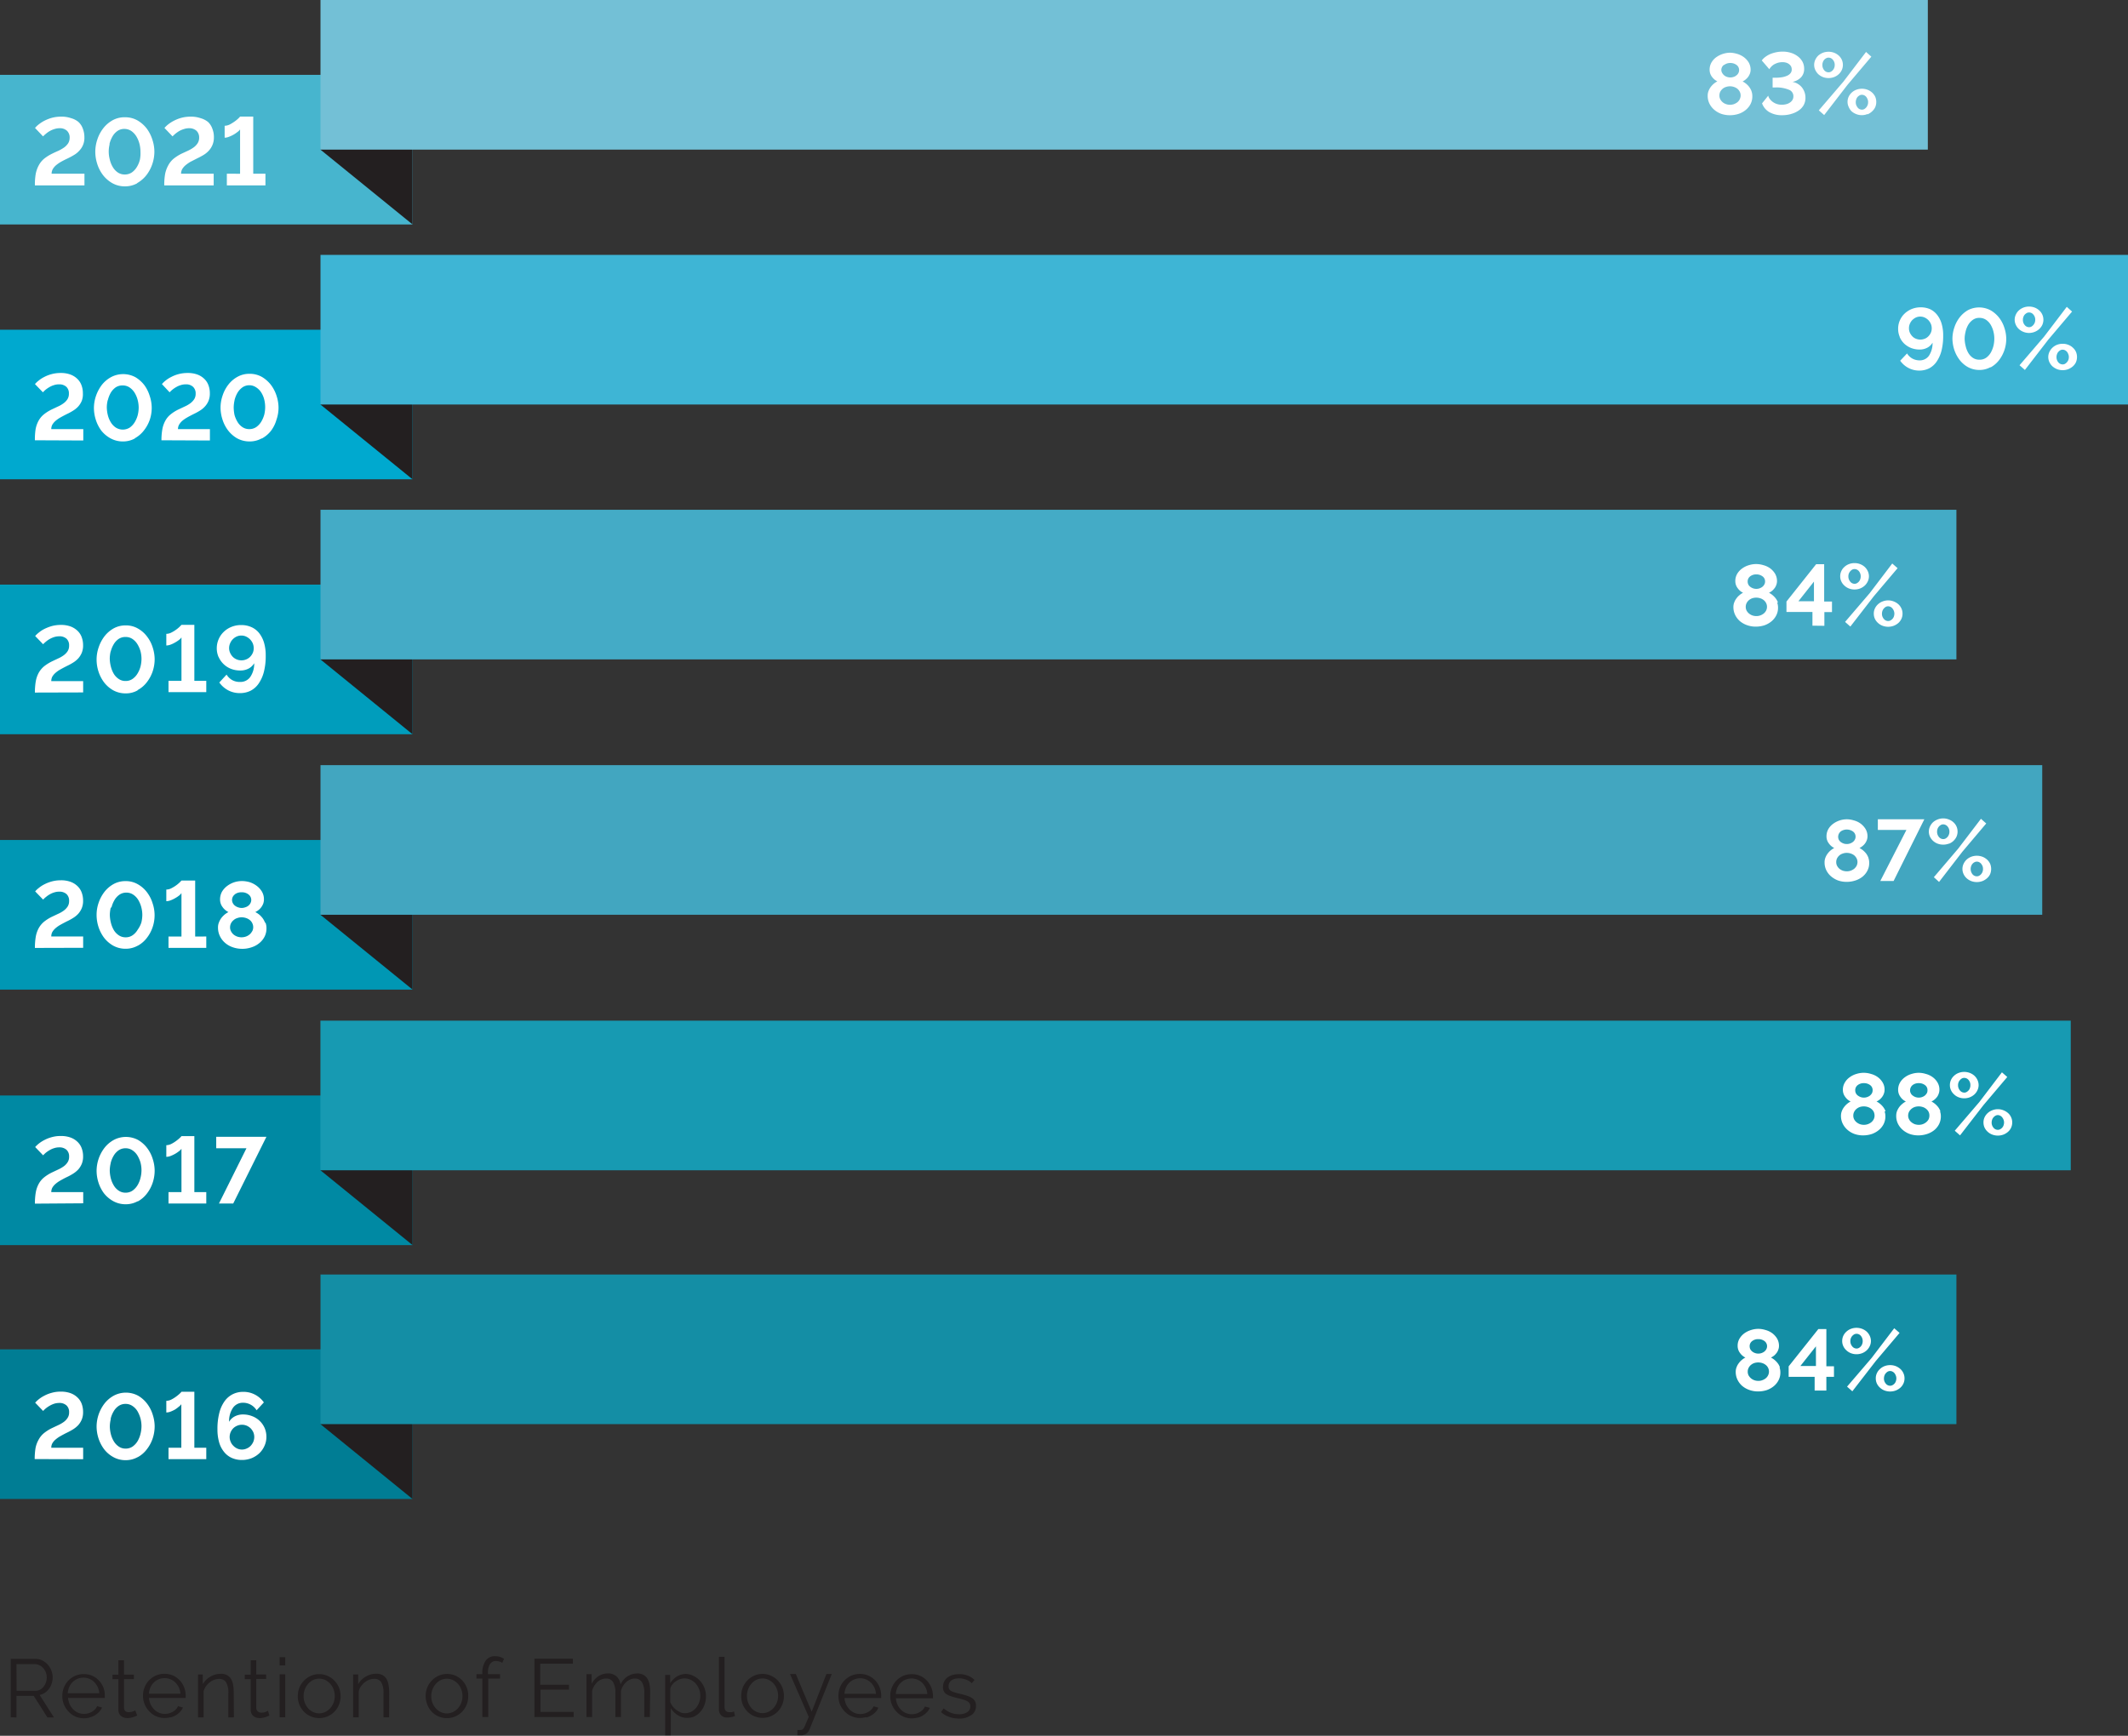 <svg id="Layer_1" data-name="Layer 1" xmlns="http://www.w3.org/2000/svg" width="310.41" height="253.26" viewBox="0 0 310.41 253.26">
  <rect x="0" y="0" width="310.41" height="253.26" fill="#333333" stroke="none"/>
  <title>financial-progress-rev-3</title>
  <path d="M152.62,264a1.62,1.62,0,0,0,.66-1.37,1.3,1.3,0,0,0-.16-.67,1.29,1.29,0,0,0-.46-.47,3.39,3.39,0,0,0-.76-.33c-.3-.1-.66-.19-1.06-.29s-.51-.13-.71-.19a2.07,2.07,0,0,1-.49-.2.77.77,0,0,1-.27-.27.8.8,0,0,1-.09-.41,1.08,1.08,0,0,1,.12-.52,1.06,1.06,0,0,1,.33-.37,1.81,1.81,0,0,1,.49-.21,2.77,2.77,0,0,1,.6-.06,3,3,0,0,1,1,.18,2.17,2.17,0,0,1,.84.54l.4-.48a2.61,2.61,0,0,0-.95-.62,3.43,3.43,0,0,0-1.31-.23,3.26,3.26,0,0,0-.9.12,2.25,2.25,0,0,0-.75.35,1.68,1.68,0,0,0-.5.59,1.85,1.85,0,0,0-.19.83,1.39,1.39,0,0,0,.13.62,1.06,1.06,0,0,0,.38.41,2.38,2.38,0,0,0,.66.3q.39.14.93.27c.32.07.59.14.83.21a2.69,2.69,0,0,1,.58.23,1,1,0,0,1,.36.31.74.74,0,0,1,.12.44,1,1,0,0,1-.45.87,2.15,2.15,0,0,1-1.21.3,3.28,3.28,0,0,1-1.17-.21,4.2,4.2,0,0,1-1.07-.65l-.37.55a3.39,3.39,0,0,0,1.2.7,4.32,4.32,0,0,0,1.42.24,2.83,2.83,0,0,0,1.78-.51m-11-3.07a3,3,0,0,1,.22-.91,2.32,2.32,0,0,1,.5-.72,2.15,2.15,0,0,1,.71-.47,2.27,2.27,0,0,1,.86-.17,2.24,2.24,0,0,1,.86.17,2.15,2.15,0,0,1,.71.47,2.59,2.59,0,0,1,.5.71,2.5,2.5,0,0,1,.24.92Zm3.17,3.46a2.78,2.78,0,0,0,.77-.32,3.28,3.28,0,0,0,.61-.49,2.14,2.14,0,0,0,.41-.63l-.71-.2a1.6,1.6,0,0,1-.31.47,2.24,2.24,0,0,1-.46.35,2.29,2.29,0,0,1-1.15.31,2.27,2.27,0,0,1-.86-.17,2.31,2.31,0,0,1-.71-.49,2.44,2.44,0,0,1-.51-.74,2.77,2.77,0,0,1-.24-.93H147s0-.06,0-.13v-.19a3.31,3.31,0,0,0-.23-1.22,3.2,3.2,0,0,0-1.61-1.73,3.28,3.28,0,0,0-2.51,0,3.35,3.35,0,0,0-1,.7,3.15,3.15,0,0,0-.64,1,3.22,3.22,0,0,0-.24,1.24,3.29,3.29,0,0,0,.24,1.26,3.2,3.2,0,0,0,.65,1,3,3,0,0,0,2.24,1,3.17,3.17,0,0,0,.88-.12m-10.69-3.46a2.7,2.7,0,0,1,.22-.91,2.29,2.29,0,0,1,.49-.72,2.19,2.19,0,0,1,.72-.47,2.24,2.24,0,0,1,2.43.47,2.59,2.59,0,0,1,.5.71,2.49,2.49,0,0,1,.23.92Zm3.17,3.46a2.72,2.72,0,0,0,.76-.32,3,3,0,0,0,.62-.49,2.1,2.1,0,0,0,.4-.63l-.7-.2a1.63,1.63,0,0,1-.32.47,1.94,1.94,0,0,1-.45.35,2.29,2.29,0,0,1-1.15.31,2.24,2.24,0,0,1-.86-.17,2.36,2.36,0,0,1-.72-.49,2.86,2.86,0,0,1-.51-.74,2.76,2.76,0,0,1-.23-.93h5.35a.38.38,0,0,0,0-.13v-.19a3.22,3.22,0,0,0-.86-2.24,3,3,0,0,0-1-.71,3,3,0,0,0-1.25-.25,3.07,3.07,0,0,0-1.25.25,3.35,3.35,0,0,0-1,.7,3.18,3.18,0,0,0-.65,1,3.41,3.41,0,0,0-.23,1.24,3.48,3.48,0,0,0,.23,1.26,3.41,3.41,0,0,0,.66,1,3,3,0,0,0,1,.71,3,3,0,0,0,1.25.26,3.22,3.22,0,0,0,.88-.12m-10,2.64.27,0h.22a1.23,1.23,0,0,0,.84-.26,1.51,1.51,0,0,0,.44-.6l3.24-8.07h-.78l-2.15,5.5-2.32-5.5h-.84l2.73,6.26c-.19.43-.33.77-.43,1a5,5,0,0,1-.27.59.63.63,0,0,1-.25.26.77.77,0,0,1-.34.06h-.36Zm-7.18-6.73a2.54,2.54,0,0,1,.49-.81,2.3,2.3,0,0,1,.72-.55,2,2,0,0,1,.87-.19,2,2,0,0,1,.88.19,2.61,2.61,0,0,1,.73.54,2.54,2.54,0,0,1,.49.81,2.67,2.67,0,0,1,.18,1,2.64,2.64,0,0,1-.67,1.78,2.28,2.28,0,0,1-.73.54,2,2,0,0,1-.88.2,2.06,2.06,0,0,1-.88-.2,2.17,2.17,0,0,1-.72-.53,2.74,2.74,0,0,1-.48-.79,2.63,2.63,0,0,1-.18-1,2.72,2.72,0,0,1,.18-1m3.34,3.95a3,3,0,0,0,1-.7,3.08,3.08,0,0,0,.64-1,3.4,3.4,0,0,0,.23-1.23,3.47,3.47,0,0,0-.23-1.25,3.4,3.4,0,0,0-.65-1,3.2,3.2,0,0,0-1-.71,2.84,2.84,0,0,0-1.24-.26,2.77,2.77,0,0,0-1.23.26,3,3,0,0,0-1,.71,3.22,3.22,0,0,0-.65,1,3.47,3.47,0,0,0-.23,1.25,3.39,3.39,0,0,0,.22,1.23,3.27,3.27,0,0,0,.65,1,3.09,3.09,0,0,0,1,.7,3.16,3.16,0,0,0,2.51,0m-7.63-1a1.18,1.18,0,0,0,.33.89,1.2,1.2,0,0,0,.88.32,3.25,3.25,0,0,0,.57-.06,2.35,2.35,0,0,0,.56-.16l-.14-.66-.34.1-.31,0a.73.73,0,0,1-.54-.19.77.77,0,0,1-.19-.55v-7.34h-.82Zm-5.63.42a2.52,2.52,0,0,1-.6-.33,2.68,2.68,0,0,1-.51-.5,2.79,2.79,0,0,1-.36-.63v-1.92a1.34,1.34,0,0,1,.26-.59,2.12,2.12,0,0,1,.5-.49,3,3,0,0,1,.64-.34,1.91,1.91,0,0,1,.65-.12,2.06,2.06,0,0,1,.92.2,2.51,2.51,0,0,1,.74.55,2.74,2.74,0,0,1,.49.81,2.56,2.56,0,0,1,.18,1,2.68,2.68,0,0,1-.16.93,2.43,2.43,0,0,1-.45.8,2.08,2.08,0,0,1-.71.57,2,2,0,0,1-.91.22,2,2,0,0,1-.68-.12m2.05.58a2.8,2.8,0,0,0,.9-.7,3.11,3.11,0,0,0,.58-1,3.63,3.63,0,0,0,.21-1.24,3.43,3.43,0,0,0-.23-1.22,3.23,3.23,0,0,0-.61-1,3.14,3.14,0,0,0-.94-.72A2.63,2.63,0,0,0,111,258a2.58,2.58,0,0,0-1.33.36,3.06,3.06,0,0,0-1,1v-1.22h-.73v8.81h.82V263a3.05,3.05,0,0,0,1,1,2.44,2.44,0,0,0,1.39.41,2.59,2.59,0,0,0,1.15-.26m-6.55-3.52a5.39,5.39,0,0,0-.1-1.11,2.57,2.57,0,0,0-.32-.86,1.61,1.61,0,0,0-.59-.54,1.86,1.86,0,0,0-.89-.19,2.68,2.68,0,0,0-2.42,1.6,1.9,1.9,0,0,0-.58-1.16,1.75,1.75,0,0,0-1.26-.44,2.45,2.45,0,0,0-1.38.4,2.89,2.89,0,0,0-1,1.12v-1.42h-.75v6.26h.82v-3.83a2.72,2.72,0,0,1,.79-1.3,1.84,1.84,0,0,1,1.26-.49,1.15,1.15,0,0,1,1,.5,3,3,0,0,1,.34,1.62v3.5h.82v-3.82a2.63,2.63,0,0,1,.31-.73,2.38,2.38,0,0,1,.47-.57,2.16,2.16,0,0,1,.59-.37,1.72,1.72,0,0,1,.68-.13,1.15,1.15,0,0,1,1,.52,2.92,2.92,0,0,1,.35,1.6v3.5h.81Zm-16,2.91v-3.25h4.16v-.71H89.71v-3.07h4.77v-.74H88.87v8.52h5.72v-.75Zm-7.62.75v-5.61h1.72v-.65H82.09v-.19a2.26,2.26,0,0,1,.3-1.28,1,1,0,0,1,.87-.45,1.69,1.69,0,0,1,.5.08,1,1,0,0,1,.41.2l.26-.59a2.39,2.39,0,0,0-.6-.29,2.55,2.55,0,0,0-.72-.1,1.59,1.59,0,0,0-1.35.65,3,3,0,0,0-.49,1.81v.16h-.86v.65h.86v5.61ZM74,260.25a2.74,2.74,0,0,1,.49-.81,2.56,2.56,0,0,1,.72-.55,2.05,2.05,0,0,1,.88-.19,2,2,0,0,1,.88.19,2.61,2.61,0,0,1,.73.54,2.54,2.54,0,0,1,.49.81,2.67,2.67,0,0,1,.18,1,2.64,2.64,0,0,1-.67,1.78,2.28,2.28,0,0,1-.73.54,2,2,0,0,1-1.76,0,2,2,0,0,1-.72-.53,2.56,2.56,0,0,1-.49-.79,2.63,2.63,0,0,1-.18-1,2.72,2.72,0,0,1,.18-1m3.34,3.95a3.18,3.18,0,0,0,1-.7,3.24,3.24,0,0,0,.64-1,3.4,3.4,0,0,0,.23-1.23A3.27,3.27,0,0,0,79,260a3.12,3.12,0,0,0-1.63-1.74,3.09,3.09,0,0,0-2.48,0,3.12,3.12,0,0,0-1,.71,3.06,3.06,0,0,0-.65,1,3.27,3.27,0,0,0-.24,1.25,3.4,3.4,0,0,0,.23,1.23,3.06,3.06,0,0,0,1.62,1.74,3.13,3.13,0,0,0,2.5,0m-9.67-3.52a6.39,6.39,0,0,0-.1-1.12,2.43,2.43,0,0,0-.31-.85,1.58,1.58,0,0,0-.58-.54,1.8,1.8,0,0,0-.87-.19,3,3,0,0,0-1.56.42,3,3,0,0,0-1.1,1.1v-1.42h-.74v6.26h.82v-3.83a2.16,2.16,0,0,1,.34-.72,3,3,0,0,1,.55-.57,2.44,2.44,0,0,1,.67-.37,2,2,0,0,1,.72-.13,1.14,1.14,0,0,1,1,.5,3.07,3.07,0,0,1,.33,1.62v3.5h.82Zm-12.3-.43a2.49,2.49,0,0,1,1.21-1.36,2,2,0,0,1,.87-.19,2.06,2.06,0,0,1,.89.19,2.72,2.72,0,0,1,.72.54,2.54,2.54,0,0,1,.49.81,2.67,2.67,0,0,1,.18,1,2.64,2.64,0,0,1-.67,1.78,2.35,2.35,0,0,1-.72.54,2.06,2.06,0,0,1-1.77,0,2.17,2.17,0,0,1-.72-.53,2.74,2.74,0,0,1-.48-.79,2.63,2.63,0,0,1-.18-1,2.72,2.72,0,0,1,.18-1m3.34,3.95a3,3,0,0,0,1-.7,3.08,3.08,0,0,0,.64-1,3.2,3.2,0,0,0,.23-1.23,3.47,3.47,0,0,0-.23-1.25,3.22,3.22,0,0,0-.65-1,3.16,3.16,0,0,0-1-.71,2.89,2.89,0,0,0-1.25-.26,2.8,2.8,0,0,0-1.23.26,3.16,3.16,0,0,0-1,.71,3.22,3.22,0,0,0-.65,1,3.47,3.47,0,0,0-.23,1.25,3.2,3.2,0,0,0,.23,1.23,3.08,3.08,0,0,0,.64,1,3,3,0,0,0,1,.7,3,3,0,0,0,1.24.26,3.05,3.05,0,0,0,1.26-.26m-6.2-8.62h-.82v1.2h.82Zm0,2.5h-.82v6.26h.82ZM50,263.38l-.34.16a1.62,1.62,0,0,1-.61.11.84.84,0,0,1-.51-.16.66.66,0,0,1-.25-.51v-4.25h1.44v-.65H48.29V256h-.81v2.11h-.87v.65h.87v4.48a1.14,1.14,0,0,0,.11.53,1,1,0,0,0,.28.37,1.22,1.22,0,0,0,.42.23,2.09,2.09,0,0,0,.51.07,2.44,2.44,0,0,0,.48-.05,3.44,3.44,0,0,0,.41-.11l.31-.12.21-.09Zm-5-2.7a6.43,6.43,0,0,0-.09-1.12,2.65,2.65,0,0,0-.31-.85,1.58,1.58,0,0,0-.58-.54,1.82,1.82,0,0,0-.88-.19,3,3,0,0,0-1.55.42,2.9,2.9,0,0,0-1.1,1.1v-1.42H39.8v6.26h.81v-3.83a2.41,2.41,0,0,1,.35-.72,2.71,2.71,0,0,1,.55-.57,2.38,2.38,0,0,1,.66-.37,2,2,0,0,1,.72-.13,1.14,1.14,0,0,1,1,.5,3.07,3.07,0,0,1,.33,1.62v3.5h.81Zm-12.37.2a3,3,0,0,1,.22-.91,2.32,2.32,0,0,1,.5-.72,2.15,2.15,0,0,1,.71-.47,2.27,2.27,0,0,1,.86-.17,2.24,2.24,0,0,1,.86.17,2.15,2.15,0,0,1,.71.47,2.59,2.59,0,0,1,.5.71,2.5,2.5,0,0,1,.24.92Zm3.17,3.46a2.78,2.78,0,0,0,.77-.32,3.28,3.28,0,0,0,.61-.49,2.14,2.14,0,0,0,.41-.63l-.71-.2a1.6,1.6,0,0,1-.31.47,2.24,2.24,0,0,1-.46.35,2.29,2.29,0,0,1-1.15.31,2.27,2.27,0,0,1-.86-.17,2.31,2.31,0,0,1-.71-.49,2.44,2.44,0,0,1-.51-.74,2.77,2.77,0,0,1-.24-.93h5.36s0-.06,0-.13v-.19a3.31,3.31,0,0,0-.23-1.22,3.2,3.2,0,0,0-1.61-1.73,3.28,3.28,0,0,0-2.51,0,3.35,3.35,0,0,0-1,.7,3.15,3.15,0,0,0-.64,1,3.22,3.22,0,0,0-.24,1.24,3.29,3.29,0,0,0,.24,1.26,3.2,3.2,0,0,0,.65,1,3,3,0,0,0,2.24,1,3.17,3.17,0,0,0,.88-.12m-5.14-1a3.52,3.52,0,0,1-.33.16,1.66,1.66,0,0,1-.61.11.8.8,0,0,1-.51-.16A.66.66,0,0,1,29,263v-4.25h1.44v-.65H29V256h-.82v2.11h-.86v.65h.86v4.48a1.29,1.29,0,0,0,.11.53,1.06,1.06,0,0,0,.29.37,1.22,1.22,0,0,0,.42.23,2.08,2.08,0,0,0,.5.07,2.44,2.44,0,0,0,.48-.05,3,3,0,0,0,.41-.11l.32-.12.21-.09Zm-9.85-2.5a3,3,0,0,1,.22-.91,2.32,2.32,0,0,1,.5-.72,2.15,2.15,0,0,1,.71-.47,2.27,2.27,0,0,1,.86-.17,2.24,2.24,0,0,1,.86.17,2.15,2.15,0,0,1,.71.47,2.59,2.59,0,0,1,.5.71,2.5,2.5,0,0,1,.24.92ZM24,264.34a2.78,2.78,0,0,0,.77-.32,3.28,3.28,0,0,0,.61-.49,2.14,2.14,0,0,0,.41-.63l-.71-.2a1.6,1.6,0,0,1-.31.47,2.24,2.24,0,0,1-.46.35,2.29,2.29,0,0,1-1.15.31,2.27,2.27,0,0,1-.86-.17,2.31,2.31,0,0,1-.71-.49,2.44,2.44,0,0,1-.51-.74,2.77,2.77,0,0,1-.24-.93h5.36s0-.06,0-.13v-.19A3.31,3.31,0,0,0,26,260a3.2,3.2,0,0,0-1.61-1.73,3.28,3.28,0,0,0-2.51,0,3.35,3.35,0,0,0-1,.7,3.15,3.15,0,0,0-.64,1,3.22,3.22,0,0,0-.24,1.24,3.29,3.29,0,0,0,.24,1.26,3.2,3.2,0,0,0,.65,1,3,3,0,0,0,2.24,1,3.17,3.17,0,0,0,.88-.12m-10.7-7.78H16a1.4,1.4,0,0,1,.66.16,1.65,1.65,0,0,1,.56.42,2.07,2.07,0,0,1,.37.61,2.11,2.11,0,0,1,.14.74,2.19,2.19,0,0,1-.12.73,2.25,2.25,0,0,1-.34.63,1.69,1.69,0,0,1-.52.44,1.55,1.55,0,0,1-.68.16H13.33Zm0,7.78v-3.15h2.52l2,3.15h.95l-2.09-3.29a2.08,2.08,0,0,0,.78-.32,2.32,2.32,0,0,0,.59-.58,2.49,2.49,0,0,0,.39-.76,3,3,0,0,0,.14-.9,2.74,2.74,0,0,0-.19-1,2.79,2.79,0,0,0-.52-.86,2.83,2.83,0,0,0-.8-.61,2.17,2.17,0,0,0-1-.23h-3.6v8.52Z" transform="translate(-10.91 -13.76)" fill="#231f20"/>
  <rect y="159.84" width="60.17" height="21.83" fill="#0089a3"/>
  <polygon points="60.17 181.66 60.17 159.84 46.74 170.75 60.17 181.66" fill="#231f20"/>
  <rect x="46.74" y="148.92" width="255.32" height="21.83" fill="#179ab2"/>
  <path d="M296.82,179.42l3.42-4.42,3.47-4.1-.78-.68-3.3,4.34-3.58,4.18Zm4.88-1.12a1.12,1.12,0,0,1-.27-.76,1.41,1.41,0,0,1,.07-.41,1.05,1.05,0,0,1,.2-.34,1,1,0,0,1,.29-.24.67.67,0,0,1,.34-.09.73.73,0,0,1,.35.09.77.77,0,0,1,.28.23,1.13,1.13,0,0,1,.2.34,1.16,1.16,0,0,1,.08.42,1.35,1.35,0,0,1-.07.41,1,1,0,0,1-.49.57.68.68,0,0,1-.35.09.8.8,0,0,1-.63-.31m1.46,1a2.28,2.28,0,0,0,.67-.41,1.73,1.73,0,0,0,.44-.6,1.76,1.76,0,0,0,.16-.76,1.71,1.71,0,0,0-.16-.75,1.76,1.76,0,0,0-.44-.61,2.28,2.28,0,0,0-.67-.41,2.21,2.21,0,0,0-1.65,0,2,2,0,0,0-.66.41,1.93,1.93,0,0,0-.45.61,1.71,1.71,0,0,0-.16.75,1.76,1.76,0,0,0,.16.76,1.89,1.89,0,0,0,.45.6,2,2,0,0,0,.66.41,2.34,2.34,0,0,0,1.65,0m-6.36-6.44a1.14,1.14,0,0,1-.27-.76,1.1,1.1,0,0,1,.07-.41,1,1,0,0,1,.2-.33,1.05,1.05,0,0,1,.28-.24.73.73,0,0,1,.35-.09.84.84,0,0,1,.64.31,1.12,1.12,0,0,1,.26.76,1.14,1.14,0,0,1-.07.41.94.94,0,0,1-.19.34,1.09,1.09,0,0,1-.29.24.68.68,0,0,1-.35.09.82.82,0,0,1-.63-.32m1.45,1a2.18,2.18,0,0,0,.67-.42,2,2,0,0,0,.44-.61,1.72,1.72,0,0,0,.17-.75,1.79,1.79,0,0,0-.17-.75,2,2,0,0,0-.44-.61,2.15,2.15,0,0,0-.67-.41,2.25,2.25,0,0,0-.82-.15,2.21,2.21,0,0,0-.82.15,2,2,0,0,0-.66.41,1.83,1.83,0,0,0-.45.61,1.78,1.78,0,0,0-.16.75,1.71,1.71,0,0,0,.16.75,1.83,1.83,0,0,0,.45.61,2,2,0,0,0,.66.42,2.21,2.21,0,0,0,.82.15,2.25,2.25,0,0,0,.82-.15m-8.35-1.78a1.41,1.41,0,0,1,.89-.28,1.45,1.45,0,0,1,.91.28.87.87,0,0,1,.37.75.85.85,0,0,1-.11.46,1.38,1.38,0,0,1-.3.34,1.44,1.44,0,0,1-.41.21,1.48,1.48,0,0,1-.9,0,1.39,1.39,0,0,1-.4-.21.8.8,0,0,1-.3-.33.85.85,0,0,1-.12-.46,1,1,0,0,1,.37-.76m2.33,5a1.4,1.4,0,0,1-.35.42,1.69,1.69,0,0,1-.49.28,1.66,1.66,0,0,1-.59.1,1.88,1.88,0,0,1-.57-.09,1.69,1.69,0,0,1-.49-.28,1.29,1.29,0,0,1-.35-.42,1.15,1.15,0,0,1-.14-.55,1.28,1.28,0,0,1,.13-.56,1.53,1.53,0,0,1,.34-.42,1.57,1.57,0,0,1,.49-.28,1.85,1.85,0,0,1,.58-.09,1.79,1.79,0,0,1,.57.09,1.4,1.4,0,0,1,.5.26,1.32,1.32,0,0,1,.36.42,1.21,1.21,0,0,1,.13.58,1.25,1.25,0,0,1-.12.54m1.73-1.17a2.46,2.46,0,0,0-.32-.6,3,3,0,0,0-.46-.48,2.85,2.85,0,0,0-.53-.35,2.16,2.16,0,0,0,.45-.29,2.38,2.38,0,0,0,.38-.4,1.72,1.72,0,0,0,.24-.49,1.58,1.58,0,0,0,.09-.52,2,2,0,0,0-.28-1.08,2.52,2.52,0,0,0-.71-.78,2.92,2.92,0,0,0-1-.47,3.57,3.57,0,0,0-1.05-.16,3.46,3.46,0,0,0-1,.16,3.06,3.06,0,0,0-1,.49,2.52,2.52,0,0,0-.71.78,2.07,2.07,0,0,0-.27,1.07,1.67,1.67,0,0,0,.33,1,2,2,0,0,0,.8.69,2.16,2.16,0,0,0-.5.33,2.57,2.57,0,0,0-.46.47,2.81,2.81,0,0,0-.33.59,2,2,0,0,0-.12.7,2.58,2.58,0,0,0,.25,1.15,2.88,2.88,0,0,0,.7.9,3.31,3.31,0,0,0,1,.59,3.8,3.8,0,0,0,1.27.21,4.07,4.07,0,0,0,1.27-.2,3.3,3.3,0,0,0,1.05-.56,2.73,2.73,0,0,0,.71-.88,2.52,2.52,0,0,0,.26-1.14,2.15,2.15,0,0,0-.12-.73m-12-3.83a1.39,1.39,0,0,1,.89-.28,1.47,1.47,0,0,1,.91.28.89.89,0,0,1,.37.75,1,1,0,0,1-.11.46,1.38,1.38,0,0,1-.3.34,1.5,1.5,0,0,1-.42.21,1.45,1.45,0,0,1-.89,0,1.59,1.59,0,0,1-.41-.21,1,1,0,0,1-.3-.33,1,1,0,0,1-.11-.46.92.92,0,0,1,.37-.76m2.32,5a1.37,1.37,0,0,1-.34.42,1.72,1.72,0,0,1-1.08.38,1.79,1.79,0,0,1-.57-.09,1.74,1.74,0,0,1-.5-.28,1.43,1.43,0,0,1-.35-.42,1.14,1.14,0,0,1-.13-.55,1.16,1.16,0,0,1,.13-.56,1.34,1.34,0,0,1,.33-.42,1.69,1.69,0,0,1,.49-.28,1.92,1.92,0,0,1,.59-.09,1.88,1.88,0,0,1,.57.09,1.59,1.59,0,0,1,.5.26,1.32,1.32,0,0,1,.36.42,1.34,1.34,0,0,1,.13.58,1.13,1.13,0,0,1-.13.54m1.74-1.17a2.49,2.49,0,0,0-.33-.6,2.62,2.62,0,0,0-.46-.48,2.32,2.32,0,0,0-.53-.35,2.52,2.52,0,0,0,.46-.29,2.31,2.31,0,0,0,.37-.4,1.74,1.74,0,0,0,.25-.49,1.58,1.58,0,0,0,.09-.52,2,2,0,0,0-.28-1.08,2.65,2.65,0,0,0-.71-.78,3,3,0,0,0-1-.47,3.57,3.57,0,0,0-1.05-.16,3.48,3.48,0,0,0-1.05.16,3.12,3.12,0,0,0-1,.49,2.41,2.41,0,0,0-.71.78,2,2,0,0,0-.28,1.07,1.67,1.67,0,0,0,.33,1,2.1,2.1,0,0,0,.8.69,2.39,2.39,0,0,0-.5.33,2.89,2.89,0,0,0-.45.47,2.42,2.42,0,0,0-.33.59,2,2,0,0,0-.13.7,2.59,2.59,0,0,0,.26,1.15,2.88,2.88,0,0,0,.7.9,3.2,3.2,0,0,0,1,.59,3.8,3.8,0,0,0,1.27.21,4.07,4.07,0,0,0,1.27-.2,3.36,3.36,0,0,0,1-.56,2.76,2.76,0,0,0,.72-.88,2.52,2.52,0,0,0,.26-1.14,2.15,2.15,0,0,0-.12-.73" transform="translate(-10.91 -13.76)" fill="#fff"/>
  <rect y="122.56" width="60.17" height="21.83" fill="#0097b4"/>
  <polygon points="60.17 144.38 60.17 122.56 46.74 133.47 60.17 144.38" fill="#231f20"/>
  <rect x="46.75" y="111.64" width="251.15" height="21.83" fill="#42a6c0"/>
  <path d="M293.76,142.44l3.41-4.42,3.47-4.11-.77-.68-3.31,4.34L293,141.75Zm4.87-1.13a1.24,1.24,0,0,1-.19-1.17,1,1,0,0,1,.19-.34.89.89,0,0,1,.29-.23.7.7,0,0,1,.35-.09.68.68,0,0,1,.34.08.8.8,0,0,1,.29.23,1.39,1.39,0,0,1,.2.34,1.18,1.18,0,0,1,.07.43,1.09,1.09,0,0,1-.07.4,1.05,1.05,0,0,1-.2.34,1,1,0,0,1-.28.23.7.7,0,0,1-.35.09.81.81,0,0,1-.64-.31m1.47,1a2.23,2.23,0,0,0,.66-.41,1.79,1.79,0,0,0,.45-.6,2,2,0,0,0,0-1.51,1.93,1.93,0,0,0-.45-.61,2.23,2.23,0,0,0-.66-.41,2.37,2.37,0,0,0-1.66,0,2.23,2.23,0,0,0-.66.41,2.07,2.07,0,0,0-.44.61,1.76,1.76,0,0,0,0,1.51,1.9,1.9,0,0,0,.44.6,2.23,2.23,0,0,0,.66.41,2.37,2.37,0,0,0,1.66,0m-6.37-6.44a1.17,1.17,0,0,1-.26-.76,1.14,1.14,0,0,1,.07-.41,1,1,0,0,1,.19-.33,1.09,1.09,0,0,1,.29-.24.68.68,0,0,1,.35-.09.84.84,0,0,1,.63.31,1.12,1.12,0,0,1,.27.76,1.14,1.14,0,0,1-.07.41,1.1,1.1,0,0,1-.2.35,1.23,1.23,0,0,1-.28.23.73.73,0,0,1-.35.09.82.82,0,0,1-.64-.32m1.46,1a2,2,0,0,0,.66-.41,2.05,2.05,0,0,0,.45-.61,1.86,1.86,0,0,0,0-1.51,1.83,1.83,0,0,0-.45-.61,2,2,0,0,0-.66-.4,2.21,2.21,0,0,0-1.65,0,2.2,2.2,0,0,0-.66.4,2,2,0,0,0-.44.61,1.76,1.76,0,0,0,0,1.51,2,2,0,0,0,1.1,1,2.34,2.34,0,0,0,1.65,0m-10,5.45h1.94l4.48-9h-6.78v1.55H289Zm-5.79-7.22a1.56,1.56,0,0,1,1.8,0,.9.9,0,0,1,.38.75.85.85,0,0,1-.12.46,1,1,0,0,1-.3.34,1.44,1.44,0,0,1-.41.21,1.39,1.39,0,0,1-.44.07,1.43,1.43,0,0,1-.46-.07,1.87,1.87,0,0,1-.4-.2,1.18,1.18,0,0,1-.3-.33,1,1,0,0,1,.25-1.22m2.33,5a1.53,1.53,0,0,1-.34.42,1.74,1.74,0,0,1-.5.28,1.65,1.65,0,0,1-.58.1,1.9,1.9,0,0,1-.58-.09,1.67,1.67,0,0,1-.49-.27,1.47,1.47,0,0,1-.35-.43,1.12,1.12,0,0,1-.13-.55,1.2,1.2,0,0,1,.12-.55,1.44,1.44,0,0,1,.34-.43,1.37,1.37,0,0,1,.49-.27,1.65,1.65,0,0,1,.58-.1,1.79,1.79,0,0,1,.57.09,1.75,1.75,0,0,1,.51.26,1.47,1.47,0,0,1,.35.43,1.2,1.2,0,0,1,.14.57,1.26,1.26,0,0,1-.13.54m1.73-1.16a2.53,2.53,0,0,0-.32-.61,3,3,0,0,0-.46-.48,2.85,2.85,0,0,0-.53-.35,2.16,2.16,0,0,0,.45-.29,2.05,2.05,0,0,0,.38-.4,2.19,2.19,0,0,0,.25-.48,1.64,1.64,0,0,0,.09-.53,2.05,2.05,0,0,0-.28-1.07,2.86,2.86,0,0,0-.72-.79,2.92,2.92,0,0,0-1-.47,3.56,3.56,0,0,0-1-.16,3.41,3.41,0,0,0-2,.65,2.52,2.52,0,0,0-.71.78,2.1,2.1,0,0,0-.27,1.07,1.64,1.64,0,0,0,.33,1,2.1,2.1,0,0,0,.8.69,3.08,3.08,0,0,0-.5.33,2.51,2.51,0,0,0-.45.47,2.29,2.29,0,0,0-.33.59,1.83,1.83,0,0,0-.13.71,2.57,2.57,0,0,0,.25,1.14,2.8,2.8,0,0,0,.7.9,3.43,3.43,0,0,0,1,.59,3.8,3.8,0,0,0,1.27.21,4.07,4.07,0,0,0,1.27-.2,3.3,3.3,0,0,0,1.05-.56,2.73,2.73,0,0,0,.71-.88,2.39,2.39,0,0,0,.26-1.14,2.09,2.09,0,0,0-.12-.72" transform="translate(-10.91 -13.76)" fill="#fff"/>
  <rect y="10.92" width="60.17" height="21.83" fill="#47b5ce"/>
  <rect y="48.11" width="60.17" height="21.82" fill="#00a9cf"/>
  <polygon points="60.17 69.93 60.17 48.11 46.74 59.02 60.17 69.93" fill="#231f20"/>
  <polygon points="60.17 32.74 60.17 10.92 46.74 21.83 60.17 32.74" fill="#231f20"/>
  <rect x="46.75" y="37.19" width="263.67" height="21.83" fill="#3eb5d5"/>
  <rect x="46.75" width="234.46" height="21.83" fill="#73c0d6"/>
  <path d="M306.28,67.74l3.41-4.42,3.47-4.1-.77-.69-3.31,4.35-3.58,4.17Zm4.87-1.12a1.17,1.17,0,0,1-.26-.76,1.14,1.14,0,0,1,.07-.41.94.94,0,0,1,.19-.34,1.09,1.09,0,0,1,.29-.24.7.7,0,0,1,.35-.09.81.81,0,0,1,.34.08,1.09,1.09,0,0,1,.29.23,1.17,1.17,0,0,1,.19.35,1,1,0,0,1,.08.42,1.1,1.1,0,0,1-.07.41,1,1,0,0,1-.2.33,1.05,1.05,0,0,1-.28.24.7.7,0,0,1-.35.09.84.84,0,0,1-.64-.31m1.46,1a2.36,2.36,0,0,0,.67-.41,1.89,1.89,0,0,0,.45-.6,1.94,1.94,0,0,0,.15-.76,1.86,1.86,0,0,0-.15-.75,1.83,1.83,0,0,0-.45-.61,2,2,0,0,0-.67-.42,2.18,2.18,0,0,0-.82-.15,2.27,2.27,0,0,0-.83.15,2.06,2.06,0,0,0-.66.42,2,2,0,0,0-.44.61,1.72,1.72,0,0,0-.17.75,1.8,1.8,0,0,0,.17.76,2,2,0,0,0,.44.6,2.45,2.45,0,0,0,.66.41,2.27,2.27,0,0,0,.83.15,2.18,2.18,0,0,0,.82-.15m-6.36-6.44a1.13,1.13,0,0,1-.26-.76,1.1,1.1,0,0,1,.07-.41,1,1,0,0,1,.19-.34,1.28,1.28,0,0,1,.29-.23.68.68,0,0,1,.35-.09.8.8,0,0,1,.63.31,1.12,1.12,0,0,1,.27.76,1.14,1.14,0,0,1-.07.41,1.16,1.16,0,0,1-.48.58.73.73,0,0,1-.35.09.82.82,0,0,1-.64-.32m1.46,1a2.1,2.1,0,0,0,.66-.41,1.93,1.93,0,0,0,.45-.61,1.84,1.84,0,0,0,0-1.5,1.83,1.83,0,0,0-.45-.61,2.1,2.1,0,0,0-.66-.41,2.29,2.29,0,0,0-.82-.15,2.27,2.27,0,0,0-.83.15,2.23,2.23,0,0,0-.66.41,1.8,1.8,0,0,0-.44.61,1.74,1.74,0,0,0,0,1.5,1.9,1.9,0,0,0,.44.61,2.23,2.23,0,0,0,.66.41,2.21,2.21,0,0,0,1.65,0m-10.09,0a3.63,3.63,0,0,1,.38-1,2.39,2.39,0,0,1,.67-.74,1.58,1.58,0,0,1,1-.3,1.7,1.7,0,0,1,.94.28,2.28,2.28,0,0,1,.67.71,3.68,3.68,0,0,1,.41,1,4.35,4.35,0,0,1,.13,1.07,4.55,4.55,0,0,1-.12,1,3.94,3.94,0,0,1-.39,1,2.41,2.41,0,0,1-.67.75,1.64,1.64,0,0,1-1,.29,1.66,1.66,0,0,1-.95-.27,2.24,2.24,0,0,1-.66-.71,3.52,3.52,0,0,1-.39-1,4.84,4.84,0,0,1-.15-1.06,4.12,4.12,0,0,1,.13-1m3.65,5.17a4,4,0,0,0,1.24-1.06,5.09,5.09,0,0,0,1.05-3.1,5.16,5.16,0,0,0-.25-1.55,4.89,4.89,0,0,0-.74-1.48,4.37,4.37,0,0,0-1.23-1.11A3.55,3.55,0,0,0,298,59a4.17,4.17,0,0,0-1.23,1.06,4.87,4.87,0,0,0-.78,1.48,5.17,5.17,0,0,0-.28,1.63,5.58,5.58,0,0,0,.25,1.57,5.11,5.11,0,0,0,.75,1.47,4,4,0,0,0,1.22,1.09,3.46,3.46,0,0,0,1.7.44,3.26,3.26,0,0,0,1.63-.41m-9.6-7.24a1.88,1.88,0,0,1,.54.38,2,2,0,0,1,.36.54,1.65,1.65,0,0,1,.13.66,1.53,1.53,0,0,1-.13.64,1.73,1.73,0,0,1-.36.52,1.45,1.45,0,0,1-.52.35,1.79,1.79,0,0,1-.65.13,1.75,1.75,0,0,1-.65-.13,1.47,1.47,0,0,1-.53-.36,1.9,1.9,0,0,1-.35-.52,1.56,1.56,0,0,1-.13-.64,1.65,1.65,0,0,1,.13-.66,1.86,1.86,0,0,1,.35-.54,2.14,2.14,0,0,1,.52-.37,1.56,1.56,0,0,1,1.29,0M288,62.89a2.88,2.88,0,0,0,.67,1,3.19,3.19,0,0,0,1,.64,3.39,3.39,0,0,0,1.25.23,2.33,2.33,0,0,0,1.13-.27,1.91,1.91,0,0,0,.76-.73,3.31,3.31,0,0,1-.53,1.91,1.62,1.62,0,0,1-1.36.67,2.21,2.21,0,0,1-1.05-.26,2.15,2.15,0,0,1-.78-.75l-1,1.06a3.41,3.41,0,0,0,1.21,1.06,3.34,3.34,0,0,0,1.57.38,3.16,3.16,0,0,0,1.45-.33,3,3,0,0,0,1.1-1,5.06,5.06,0,0,0,.7-1.59,8.92,8.92,0,0,0,.24-2.18,5.94,5.94,0,0,0-.23-1.75,3.92,3.92,0,0,0-.66-1.29,2.93,2.93,0,0,0-1-.81,3.4,3.4,0,0,0-1.38-.28,3.46,3.46,0,0,0-1.3.24,3.37,3.37,0,0,0-1.05.67,3.06,3.06,0,0,0-.7,1,3,3,0,0,0-.25,1.23,2.9,2.9,0,0,0,.24,1.18" transform="translate(-10.91 -13.76)" fill="#fff"/>
  <path d="M277,30.55l3.41-4.42,3.47-4.1-.77-.69-3.31,4.34-3.58,4.18Zm4.87-1.13a1.12,1.12,0,0,1-.26-.75,1.1,1.1,0,0,1,.07-.41,1,1,0,0,1,.19-.35,1.28,1.28,0,0,1,.29-.23.7.7,0,0,1,.35-.09.81.81,0,0,1,.34.08.92.92,0,0,1,.29.23,1.25,1.25,0,0,1,.19.34,1,1,0,0,1,.08.43,1.15,1.15,0,0,1-.55,1,.7.7,0,0,1-.35.09.82.82,0,0,1-.64-.32m1.46,1A2.13,2.13,0,0,0,284,30a1.83,1.83,0,0,0,.45-.61,1.86,1.86,0,0,0,.15-.75,1.94,1.94,0,0,0-.15-.76,2.05,2.05,0,0,0-.45-.61,2.15,2.15,0,0,0-.67-.41,2.18,2.18,0,0,0-.82-.15,2.27,2.27,0,0,0-.83.15,2,2,0,0,0-1.1,1,1.8,1.8,0,0,0-.17.76,1.72,1.72,0,0,0,.17.75A2,2,0,0,0,281,30a2.2,2.2,0,0,0,.66.4,2.08,2.08,0,0,0,.83.16,2,2,0,0,0,.82-.16M277,24a1.16,1.16,0,0,1-.26-.77,1.05,1.05,0,0,1,.07-.4,1,1,0,0,1,.19-.34.89.89,0,0,1,.29-.23.68.68,0,0,1,.35-.09.8.8,0,0,1,.63.31,1.11,1.11,0,0,1,.27.75,1.2,1.2,0,0,1-.07.42,1.05,1.05,0,0,1-.2.34,1,1,0,0,1-.28.23.73.73,0,0,1-.35.09A.81.81,0,0,1,277,24m1.46,1a2.1,2.1,0,0,0,.66-.41,1.93,1.93,0,0,0,.45-.61,1.76,1.76,0,0,0,.16-.76,1.78,1.78,0,0,0-.16-.75,1.93,1.93,0,0,0-.45-.61,2.28,2.28,0,0,0-.66-.4,2.34,2.34,0,0,0-1.65,0,2.42,2.42,0,0,0-.66.4,2.07,2.07,0,0,0-.44.61,1.79,1.79,0,0,0-.17.75,1.76,1.76,0,0,0,.17.76,2.07,2.07,0,0,0,.44.61,2.23,2.23,0,0,0,.66.41,2.34,2.34,0,0,0,1.65,0m-6.33,5.4a3.51,3.51,0,0,0,1.08-.47,2.39,2.39,0,0,0,.77-.78,2.16,2.16,0,0,0,.29-1.13,2.4,2.4,0,0,0-.13-.8,2.49,2.49,0,0,0-.38-.7,2.3,2.3,0,0,0-.6-.52,2.21,2.21,0,0,0-.78-.29,2.4,2.4,0,0,0,1.24-.66,1.76,1.76,0,0,0,.46-1.26,2.16,2.16,0,0,0-.23-1,2.46,2.46,0,0,0-.66-.78,3.13,3.13,0,0,0-1-.53,4,4,0,0,0-1.27-.19,4.56,4.56,0,0,0-.89.09,4.89,4.89,0,0,0-.85.25,3.44,3.44,0,0,0-.73.41,2.36,2.36,0,0,0-.55.54L269,23.86a2.12,2.12,0,0,1,.28-.37,2,2,0,0,1,.41-.33,2.94,2.94,0,0,1,.56-.24,2.53,2.53,0,0,1,.7-.09,1.88,1.88,0,0,1,.46.06,1.35,1.35,0,0,1,.42.19,1.26,1.26,0,0,1,.32.33,1,1,0,0,1,.12.48.85.85,0,0,1-.18.55,1.28,1.28,0,0,1-.5.37,2.89,2.89,0,0,1-.75.22,5.45,5.45,0,0,1-.94.07h-.42v1.42h.42a4.72,4.72,0,0,1,1.92.32,1,1,0,0,1,.69,1,1,1,0,0,1-.14.51,1.16,1.16,0,0,1-.36.37,1.72,1.72,0,0,1-.53.24,2.45,2.45,0,0,1-.62.08,2.2,2.2,0,0,1-.85-.14,2.12,2.12,0,0,1-.61-.35,2.2,2.2,0,0,1-.39-.43,1.19,1.19,0,0,1-.17-.4l-.9,1.12A2.43,2.43,0,0,0,269,30.12a3.65,3.65,0,0,0,1.87.45,4.82,4.82,0,0,0,1.25-.16m-9.71-7.17a1.44,1.44,0,0,1,.89-.29,1.51,1.51,0,0,1,.91.28.9.9,0,0,1,.38.75.89.89,0,0,1-.12.47.94.94,0,0,1-.3.33,1.07,1.07,0,0,1-.41.21,1.39,1.39,0,0,1-.44.07,1.43,1.43,0,0,1-.46-.07,1.25,1.25,0,0,1-.4-.2,1.18,1.18,0,0,1-.3-.33A.87.87,0,0,1,262,24a.92.92,0,0,1,.36-.76m2.33,5a1.44,1.44,0,0,1-.34.43,2,2,0,0,1-.5.28,1.91,1.91,0,0,1-.58.1,1.65,1.65,0,0,1-.58-.1,1.46,1.46,0,0,1-.84-.7,1.12,1.12,0,0,1-.13-.55,1.23,1.23,0,0,1,.12-.55,1.44,1.44,0,0,1,.34-.43,1.37,1.37,0,0,1,.49-.27,1.91,1.91,0,0,1,.58-.1,1.79,1.79,0,0,1,.57.09,1.75,1.75,0,0,1,.51.26,1.47,1.47,0,0,1,.35.43,1.21,1.21,0,0,1,0,1.11m1.73-1.16a2.46,2.46,0,0,0-.32-.6,2.69,2.69,0,0,0-.46-.49,3.46,3.46,0,0,0-.53-.35,1.82,1.82,0,0,0,.45-.29,2.05,2.05,0,0,0,.38-.4,2.19,2.19,0,0,0,.25-.48,1.6,1.6,0,0,0,.09-.53,2.11,2.11,0,0,0-.28-1.07,2.68,2.68,0,0,0-.72-.78,3.14,3.14,0,0,0-1-.48,3.93,3.93,0,0,0-1-.16,3.6,3.6,0,0,0-2,.65,2.52,2.52,0,0,0-.71.78,2.1,2.1,0,0,0-.27,1.07,1.69,1.69,0,0,0,.33,1,2.16,2.16,0,0,0,.8.68,3.08,3.08,0,0,0-.5.33,2.85,2.85,0,0,0-.45.47,2.29,2.29,0,0,0-.33.59,1.83,1.83,0,0,0-.13.71,2.57,2.57,0,0,0,.25,1.14,2.8,2.8,0,0,0,.7.9,3.23,3.23,0,0,0,1,.59,3.8,3.8,0,0,0,1.27.21,4.07,4.07,0,0,0,1.27-.19,3.13,3.13,0,0,0,1.05-.57,2.7,2.7,0,0,0,.71-.87,2.41,2.41,0,0,0,.26-1.15,2.09,2.09,0,0,0-.12-.72" transform="translate(-10.91 -13.76)" fill="#fff"/>
  <path d="M47.85,39.11V30.77H45.93a2,2,0,0,1-.22.24,4.57,4.57,0,0,1-.54.45,6.3,6.3,0,0,1-.72.45,1.73,1.73,0,0,1-.77.2v1.74a1.68,1.68,0,0,0,.62-.13,4.49,4.49,0,0,0,.67-.31,4.66,4.66,0,0,0,.59-.4,1.43,1.43,0,0,0,.37-.37v6.47H44v1.7h5.63v-1.7Zm-5.77,1.7v-1.7H37.32a1.46,1.46,0,0,1,.16-.66,2.37,2.37,0,0,1,.47-.56,5.6,5.6,0,0,1,.72-.51l1-.51a10.61,10.61,0,0,0,.95-.51,3.41,3.41,0,0,0,.77-.64,2.78,2.78,0,0,0,.72-1.94,3.24,3.24,0,0,0-.22-1.23,2.46,2.46,0,0,0-.64-1A3.06,3.06,0,0,0,40.16,31a4.27,4.27,0,0,0-1.44-.22,5.2,5.2,0,0,0-1.35.17,5.61,5.61,0,0,0-1.1.43,5.08,5.08,0,0,0-.84.54,3.76,3.76,0,0,0-.53.51l1.18,1.23a4.29,4.29,0,0,1,.43-.4,4.63,4.63,0,0,1,.56-.39,3.63,3.63,0,0,1,.67-.28,2.27,2.27,0,0,1,.75-.12,1.54,1.54,0,0,1,1.08.37,1.34,1.34,0,0,1,.39,1,1.5,1.5,0,0,1-.23.83,2.27,2.27,0,0,1-.59.61,5.22,5.22,0,0,1-.81.47l-.91.42a6.37,6.37,0,0,0-1.2.76,3.26,3.26,0,0,0-.79,1A4.32,4.32,0,0,0,35,39.12a9.29,9.29,0,0,0-.13,1.69Zm-15.21-6a4.11,4.11,0,0,1,.42-1.09A2.5,2.5,0,0,1,28,32.9a1.74,1.74,0,0,1,1.06-.33,1.84,1.84,0,0,1,1,.3,2.66,2.66,0,0,1,.74.79,4.1,4.1,0,0,1,.45,1.07,4.71,4.71,0,0,1,.15,1.18A5,5,0,0,1,31.33,37a3.64,3.64,0,0,1-.43,1.08,2.62,2.62,0,0,1-.73.82,1.84,1.84,0,0,1-1.08.32,1.79,1.79,0,0,1-1-.3,2.41,2.41,0,0,1-.73-.79,3.75,3.75,0,0,1-.43-1.07,4.71,4.71,0,0,1-.16-1.17,4.44,4.44,0,0,1,.14-1.11m4,5.7a4.62,4.62,0,0,0,1.36-1.17,5.47,5.47,0,0,0,.86-1.62,5.66,5.66,0,0,0,.3-1.8,5.61,5.61,0,0,0-.28-1.71,5.53,5.53,0,0,0-.81-1.63A4.68,4.68,0,0,0,31,31.35a3.63,3.63,0,0,0-1.88-.48,3.57,3.57,0,0,0-1.79.44,4.5,4.5,0,0,0-1.36,1.17,5.4,5.4,0,0,0-.86,1.63,5.66,5.66,0,0,0-.3,1.8,5.86,5.86,0,0,0,.27,1.72,5.32,5.32,0,0,0,.82,1.63,4.56,4.56,0,0,0,1.35,1.2,3.69,3.69,0,0,0,1.87.49,3.63,3.63,0,0,0,1.81-.45m-7.7.31v-1.7H18.44a1.34,1.34,0,0,1,.16-.66,2.32,2.32,0,0,1,.46-.56,5.12,5.12,0,0,1,.73-.51q.42-.24,1-.51a10.4,10.4,0,0,0,.94-.51,3.2,3.2,0,0,0,.77-.64,2.66,2.66,0,0,0,.72-1.94A3.45,3.45,0,0,0,23,32.55a2.48,2.48,0,0,0-.65-1A2.89,2.89,0,0,0,21.27,31a4.17,4.17,0,0,0-1.43-.22,5.22,5.22,0,0,0-1.36.17,5.87,5.87,0,0,0-1.1.43,5,5,0,0,0-.83.54,3.28,3.28,0,0,0-.53.51l1.17,1.23a4.48,4.48,0,0,1,.44-.4,3.46,3.46,0,0,1,.56-.39,3.28,3.28,0,0,1,.66-.28,2.36,2.36,0,0,1,.75-.12,1.5,1.5,0,0,1,1.08.37,1.34,1.34,0,0,1,.39,1,1.58,1.58,0,0,1-.22.83,2.43,2.43,0,0,1-.59.61,6.36,6.36,0,0,1-.81.47c-.3.13-.61.27-.91.42a6.47,6.47,0,0,0-1.21.76,3.26,3.26,0,0,0-.79,1,4.32,4.32,0,0,0-.43,1.27A9.21,9.21,0,0,0,16,40.81Z" transform="translate(-10.91 -13.76)" fill="#fff"/>
  <rect y="85.3" width="60.17" height="21.83" fill="#009dbc"/>
  <polygon points="60.17 107.13 60.17 85.3 46.74 96.21 60.17 107.13" fill="#231f20"/>
  <rect x="46.75" y="74.38" width="238.63" height="21.83" fill="#44abc6"/>
  <path d="M280.82,105.18l3.42-4.42,3.47-4.1-.78-.68-3.3,4.34-3.58,4.18Zm4.88-1.12a1.12,1.12,0,0,1-.27-.76,1.41,1.41,0,0,1,.07-.41,1.16,1.16,0,0,1,.48-.58.73.73,0,0,1,.7,0,.77.77,0,0,1,.28.23,1.13,1.13,0,0,1,.2.34,1.16,1.16,0,0,1,.08.42,1.35,1.35,0,0,1-.07.41,1,1,0,0,1-.49.57.68.68,0,0,1-.35.09.8.8,0,0,1-.63-.31m1.46,1a2.28,2.28,0,0,0,.67-.41,1.86,1.86,0,0,0,.44-.6,1.76,1.76,0,0,0,.16-.76,1.71,1.71,0,0,0-.16-.75,1.9,1.9,0,0,0-.44-.61,2.28,2.28,0,0,0-.67-.41,2.21,2.21,0,0,0-1.65,0,2,2,0,0,0-.66.41,1.93,1.93,0,0,0-.45.61,1.71,1.71,0,0,0-.16.75,1.76,1.76,0,0,0,.16.76,1.89,1.89,0,0,0,.45.6,2,2,0,0,0,.66.41,2.34,2.34,0,0,0,1.65,0m-6.36-6.44a1.14,1.14,0,0,1-.27-.76,1.1,1.1,0,0,1,.07-.41,1,1,0,0,1,.2-.33,1.05,1.05,0,0,1,.28-.24.73.73,0,0,1,.35-.09.84.84,0,0,1,.64.31,1.17,1.17,0,0,1,.26.76,1.14,1.14,0,0,1-.07.41.94.94,0,0,1-.19.34,1.09,1.09,0,0,1-.29.24.68.68,0,0,1-.35.09.8.8,0,0,1-.63-.32m1.45,1a2.18,2.18,0,0,0,.67-.42,2,2,0,0,0,.44-.61,1.72,1.72,0,0,0,.17-.75,1.79,1.79,0,0,0-.17-.75,2,2,0,0,0-.44-.61,2.15,2.15,0,0,0-.67-.41,2.25,2.25,0,0,0-.82-.15,2.21,2.21,0,0,0-.82.15,2,2,0,0,0-.66.41,1.83,1.83,0,0,0-.45.61,1.78,1.78,0,0,0-.16.75,1.71,1.71,0,0,0,.16.75,1.83,1.83,0,0,0,.45.61,2,2,0,0,0,.66.42,2.21,2.21,0,0,0,.82.15,2.25,2.25,0,0,0,.82-.15m-6.74-1v2.87h-2.27Zm1.52,6.45v-2h1.11v-1.54H277V96.08h-1.17l-4.33,5.45v1.52h3.79v2Zm-10.82-7.22a1.39,1.39,0,0,1,.89-.28,1.44,1.44,0,0,1,.9.28.88.88,0,0,1,.38.75.85.85,0,0,1-.12.46,1.07,1.07,0,0,1-.3.34,1.44,1.44,0,0,1-.41.21,1.45,1.45,0,0,1-.89,0,1.44,1.44,0,0,1-.41-.21,1,1,0,0,1-.3-.33,1,1,0,0,1-.11-.46.92.92,0,0,1,.37-.76m2.32,5a1.37,1.37,0,0,1-.34.42,1.74,1.74,0,0,1-.5.28,1.61,1.61,0,0,1-.58.1,1.79,1.79,0,0,1-.57-.09,1.62,1.62,0,0,1-.5-.28,1.43,1.43,0,0,1-.35-.42,1.14,1.14,0,0,1-.13-.55,1.16,1.16,0,0,1,.13-.56,1.34,1.34,0,0,1,.33-.42,1.57,1.57,0,0,1,.49-.28,1.92,1.92,0,0,1,.59-.09,1.88,1.88,0,0,1,.57.09,1.59,1.59,0,0,1,.5.26,1.29,1.29,0,0,1,.35.42,1.21,1.21,0,0,1,.14.58,1.26,1.26,0,0,1-.13.54m1.73-1.17a2.16,2.16,0,0,0-.32-.6,3,3,0,0,0-.46-.48,2.56,2.56,0,0,0-.53-.35,2.52,2.52,0,0,0,.46-.29,2.79,2.79,0,0,0,.37-.4,1.74,1.74,0,0,0,.25-.49,1.58,1.58,0,0,0,.09-.52,2.12,2.12,0,0,0-.28-1.08,2.79,2.79,0,0,0-.71-.78,3,3,0,0,0-1-.47,3.57,3.57,0,0,0-1.05-.16,3.48,3.48,0,0,0-1.05.16,3.12,3.12,0,0,0-1,.49,2.55,2.55,0,0,0-.72.78,2.07,2.07,0,0,0-.27,1.07,1.67,1.67,0,0,0,.33,1,2.1,2.1,0,0,0,.8.69,2.16,2.16,0,0,0-.5.33,2.24,2.24,0,0,0-.45.47,2.13,2.13,0,0,0-.33.59,1.78,1.78,0,0,0-.13.7,2.59,2.59,0,0,0,.26,1.15,2.85,2.85,0,0,0,.69.9,3.36,3.36,0,0,0,1.05.59,3.76,3.76,0,0,0,1.27.21,4.12,4.12,0,0,0,1.27-.2,3.36,3.36,0,0,0,1-.56,2.73,2.73,0,0,0,.71-.88,2.39,2.39,0,0,0,.26-1.14,2.15,2.15,0,0,0-.12-.73" transform="translate(-10.91 -13.76)" fill="#fff"/>
  <rect y="196.88" width="60.17" height="21.83" fill="#007d94"/>
  <polygon points="60.17 218.71 60.17 196.88 46.74 207.79 60.17 218.71" fill="#231f20"/>
  <rect x="46.75" y="185.96" width="238.63" height="21.83" fill="#148ea5"/>
  <path d="M281.11,216.76l3.42-4.42,3.47-4.1-.78-.68-3.3,4.34-3.58,4.18Zm4.88-1.12a1.12,1.12,0,0,1-.27-.76,1.41,1.41,0,0,1,.07-.41,1,1,0,0,1,.2-.34,1.05,1.05,0,0,1,.28-.24.73.73,0,0,1,.7,0,.85.85,0,0,1,.28.22,1.33,1.33,0,0,1,.2.35,1.16,1.16,0,0,1,.08.42,1.35,1.35,0,0,1-.07.41,1,1,0,0,1-.49.57.68.68,0,0,1-.35.09.8.8,0,0,1-.63-.31m1.46,1a2.28,2.28,0,0,0,.67-.41,1.86,1.86,0,0,0,.44-.6,1.76,1.76,0,0,0,.16-.76,1.71,1.71,0,0,0-.16-.75,1.8,1.8,0,0,0-.44-.61,2.3,2.3,0,0,0-.67-.42,2.34,2.34,0,0,0-1.65,0,2,2,0,0,0-.66.42,1.83,1.83,0,0,0-.45.61,1.71,1.71,0,0,0-.16.75,1.76,1.76,0,0,0,.16.76,1.89,1.89,0,0,0,.45.6,2,2,0,0,0,.66.41,2.34,2.34,0,0,0,1.65,0m-6.36-6.44a1.14,1.14,0,0,1-.27-.76,1.1,1.1,0,0,1,.07-.41,1.05,1.05,0,0,1,.2-.34,1.23,1.23,0,0,1,.28-.23.73.73,0,0,1,.35-.09.81.81,0,0,1,.64.31,1.17,1.17,0,0,1,.26.76,1.14,1.14,0,0,1-.07.41.94.94,0,0,1-.19.34,1.09,1.09,0,0,1-.29.24.68.68,0,0,1-.35.09.8.8,0,0,1-.63-.32m1.45,1a2.18,2.18,0,0,0,.67-.42,2,2,0,0,0,.44-.61,1.72,1.72,0,0,0,.17-.75,1.79,1.79,0,0,0-.17-.75,2,2,0,0,0-.44-.61,2.15,2.15,0,0,0-.67-.41,2.25,2.25,0,0,0-.82-.15,2.21,2.21,0,0,0-.82.15,2,2,0,0,0-.66.41,1.83,1.83,0,0,0-.45.61,1.78,1.78,0,0,0-.16.75,1.71,1.71,0,0,0,.16.75,1.83,1.83,0,0,0,.45.61,2,2,0,0,0,.66.42,2.21,2.21,0,0,0,.82.15,2.25,2.25,0,0,0,.82-.15m-6.74-1v2.87h-2.27Zm1.52,6.45v-2h1.11v-1.54h-1.11v-5.43h-1.17l-4.33,5.44v1.53h3.79v2Zm-10.82-7.22a1.39,1.39,0,0,1,.89-.28,1.44,1.44,0,0,1,.9.28.93.93,0,0,1,.26,1.21,1.07,1.07,0,0,1-.3.34,1.44,1.44,0,0,1-.41.21,1.45,1.45,0,0,1-.89,0,1.44,1.44,0,0,1-.41-.21,1.18,1.18,0,0,1-.3-.33,1,1,0,0,1-.11-.46.91.91,0,0,1,.37-.76m2.32,5a1.3,1.3,0,0,1-.34.43,1.74,1.74,0,0,1-.5.28,1.61,1.61,0,0,1-.58.1,1.79,1.79,0,0,1-.57-.09,1.62,1.62,0,0,1-.5-.28,1.57,1.57,0,0,1-.35-.42,1.16,1.16,0,0,1-.13-.56,1.14,1.14,0,0,1,.13-.55,1.34,1.34,0,0,1,.33-.42,1.57,1.57,0,0,1,.49-.28,1.92,1.92,0,0,1,.59-.09,1.88,1.88,0,0,1,.57.09,1.59,1.59,0,0,1,.5.26,1.23,1.23,0,0,1,.36,1.53m1.73-1.16a2.16,2.16,0,0,0-.32-.6,3,3,0,0,0-.46-.48,2.56,2.56,0,0,0-.53-.35,3.21,3.21,0,0,0,.46-.29,2.79,2.79,0,0,0,.37-.4,1.74,1.74,0,0,0,.25-.49,1.58,1.58,0,0,0,.09-.52,2.12,2.12,0,0,0-.28-1.08,2.79,2.79,0,0,0-.71-.78,3,3,0,0,0-1-.47,3.57,3.57,0,0,0-1.05-.16,3.48,3.48,0,0,0-1,.16,3.32,3.32,0,0,0-1,.48,2.71,2.71,0,0,0-.72.79,2,2,0,0,0-.27,1.07,1.67,1.67,0,0,0,.33,1,2.1,2.1,0,0,0,.8.69,2.16,2.16,0,0,0-.5.33,2.24,2.24,0,0,0-.45.47,2.13,2.13,0,0,0-.33.59,1.78,1.78,0,0,0-.13.7,2.59,2.59,0,0,0,.26,1.15,2.85,2.85,0,0,0,.69.9,3.36,3.36,0,0,0,1.05.59,3.76,3.76,0,0,0,1.27.21,4.12,4.12,0,0,0,1.27-.2,3.36,3.36,0,0,0,1-.56,2.73,2.73,0,0,0,.71-.88,2.39,2.39,0,0,0,.26-1.14,2.11,2.11,0,0,0-.12-.73" transform="translate(-10.91 -13.76)" fill="#fff"/>
  <path d="M45.51,225.11a1.85,1.85,0,0,1-.56-.4,1.65,1.65,0,0,1-.39-.58,1.74,1.74,0,0,1-.15-.71,1.81,1.81,0,0,1,.14-.69,2,2,0,0,1,.38-.57,1.88,1.88,0,0,1,.58-.38,1.8,1.8,0,0,1,1.39,0,2,2,0,0,1,.57.38,2.22,2.22,0,0,1,.39.57,1.81,1.81,0,0,1,.14.69,1.91,1.91,0,0,1-.14.71,2.16,2.16,0,0,1-.39.59,1.74,1.74,0,0,1-.58.39,1.64,1.64,0,0,1-.68.15,1.66,1.66,0,0,1-.7-.15m4-3a3.23,3.23,0,0,0-1.81-1.72,3.66,3.66,0,0,0-1.33-.25,2.54,2.54,0,0,0-1.23.29,2,2,0,0,0-.81.78,3.45,3.45,0,0,1,.57-2.05,1.75,1.75,0,0,1,1.47-.73,2.31,2.31,0,0,1,1.12.29,2.27,2.27,0,0,1,.85.81l1.06-1.15a3.65,3.65,0,0,0-1.31-1.14,3.6,3.6,0,0,0-1.69-.4,3.39,3.39,0,0,0-1.57.36,3.29,3.29,0,0,0-1.19,1.05,5,5,0,0,0-.75,1.71,9.23,9.23,0,0,0-.26,2.35,6.75,6.75,0,0,0,.24,1.88,3.91,3.91,0,0,0,.72,1.41,3,3,0,0,0,1.13.88,3.56,3.56,0,0,0,1.48.3,3.84,3.84,0,0,0,1.41-.26,3.76,3.76,0,0,0,1.13-.72,3.38,3.38,0,0,0,.75-1.08,3.11,3.11,0,0,0,.28-1.33,3.25,3.25,0,0,0-.26-1.28M39.26,225v-8.17H37.38a2,2,0,0,1-.22.24,5.61,5.61,0,0,1-.53.44,4.89,4.89,0,0,1-.7.44,1.69,1.69,0,0,1-.76.2v1.7a1.78,1.78,0,0,0,.61-.12,5,5,0,0,0,.66-.31A4.5,4.5,0,0,0,37,219a1.51,1.51,0,0,0,.36-.36V225H35.49v1.66H41V225Zm-12.21-4.22a3.79,3.79,0,0,1,.42-1.06,2.39,2.39,0,0,1,.71-.8,1.77,1.77,0,0,1,1.05-.32,1.74,1.74,0,0,1,1,.3,2.41,2.41,0,0,1,.73.76,4.47,4.47,0,0,1,.44,1.05,4.6,4.6,0,0,1,.15,1.15,4.72,4.72,0,0,1-.14,1.09A3.91,3.91,0,0,1,31,224a2.64,2.64,0,0,1-.72.8,1.74,1.74,0,0,1-1.05.32,1.71,1.71,0,0,1-1-.3,2.42,2.42,0,0,1-.72-.77,3.78,3.78,0,0,1-.42-1,5,5,0,0,1-.16-1.15,4.78,4.78,0,0,1,.14-1.08M31,226.37a4.09,4.09,0,0,0,1.33-1.15,5.23,5.23,0,0,0,.85-1.58,5.66,5.66,0,0,0,.29-1.77,5.58,5.58,0,0,0-.27-1.66,5.11,5.11,0,0,0-.8-1.6,4.51,4.51,0,0,0-1.33-1.2,3.77,3.77,0,0,0-3.59,0,4.41,4.41,0,0,0-1.33,1.14A5.57,5.57,0,0,0,25,221.87a5.71,5.71,0,0,0,.26,1.7,5.4,5.4,0,0,0,.8,1.59,4.27,4.27,0,0,0,1.33,1.17,3.61,3.61,0,0,0,1.83.48,3.56,3.56,0,0,0,1.76-.44m-7.94.3V225H18.39a1.34,1.34,0,0,1,.15-.64,2.1,2.1,0,0,1,.46-.55,4.19,4.19,0,0,1,.71-.5c.28-.16.59-.33.94-.5a10,10,0,0,0,.92-.5,3.88,3.88,0,0,0,.76-.62,3,3,0,0,0,.51-.82,2.8,2.8,0,0,0,.19-1.09,3.38,3.38,0,0,0-.21-1.21,2.48,2.48,0,0,0-.63-.93,2.85,2.85,0,0,0-1-.61,4,4,0,0,0-1.4-.22,4.61,4.61,0,0,0-1.33.17,5.06,5.06,0,0,0-1.08.42,4.72,4.72,0,0,0-.81.52,4.47,4.47,0,0,0-.53.5l1.16,1.21a4.11,4.11,0,0,1,.42-.4,4.4,4.4,0,0,1,.55-.37,3.47,3.47,0,0,1,.65-.29,2.53,2.53,0,0,1,.73-.11,1.51,1.51,0,0,1,1.07.37,1.3,1.3,0,0,1,.37,1,1.4,1.4,0,0,1-.22.81,2.16,2.16,0,0,1-.57.6,4.77,4.77,0,0,1-.8.46l-.89.42a6,6,0,0,0-1.18.74,3.14,3.14,0,0,0-.77.93A4.12,4.12,0,0,0,16.1,225a9.86,9.86,0,0,0-.13,1.65Z" transform="translate(-10.91 -13.76)" fill="#fff"/>
  <path d="M42.85,189.36h2.08l4.84-9.73H42.45v1.67h4.41Zm-3.59-1.66v-8.17H37.38a2,2,0,0,1-.22.24,5.61,5.61,0,0,1-.53.44,4.89,4.89,0,0,1-.7.44,1.69,1.69,0,0,1-.76.2v1.7a1.78,1.78,0,0,0,.61-.12,5,5,0,0,0,.66-.31,4.5,4.5,0,0,0,.58-.39,1.51,1.51,0,0,0,.36-.36v6.33H35.49v1.66H41V187.7Zm-12.21-4.22a3.79,3.79,0,0,1,.42-1.06,2.48,2.48,0,0,1,.71-.8,1.77,1.77,0,0,1,1.05-.32,1.74,1.74,0,0,1,1,.3,2.41,2.41,0,0,1,.73.76,4.47,4.47,0,0,1,.44,1,4.6,4.6,0,0,1,.15,1.15,4.66,4.66,0,0,1-.14,1.09,3.79,3.79,0,0,1-.42,1.06,2.64,2.64,0,0,1-.72.8,1.74,1.74,0,0,1-1.05.32,1.71,1.71,0,0,1-1-.3,2.32,2.32,0,0,1-.72-.77,3.84,3.84,0,0,1-.42-1,5.14,5.14,0,0,1-.16-1.16,4.85,4.85,0,0,1,.14-1.08M31,189.06a4.18,4.18,0,0,0,1.33-1.14,5.29,5.29,0,0,0,.85-1.59,5.66,5.66,0,0,0,.29-1.77,5.58,5.58,0,0,0-.27-1.66,5.11,5.11,0,0,0-.8-1.6,4.51,4.51,0,0,0-1.33-1.2,3.77,3.77,0,0,0-3.59,0,4.41,4.41,0,0,0-1.33,1.14A5.57,5.57,0,0,0,25,184.56a5.71,5.71,0,0,0,.26,1.7,5.4,5.4,0,0,0,.8,1.59A4.44,4.44,0,0,0,27.4,189a3.71,3.71,0,0,0,1.83.47,3.56,3.56,0,0,0,1.76-.44m-7.94.3V187.7H18.39a1.37,1.37,0,0,1,.15-.64,2.1,2.1,0,0,1,.46-.55,4.19,4.19,0,0,1,.71-.5c.28-.16.59-.33.94-.5a8,8,0,0,0,.92-.5,3.88,3.88,0,0,0,.76-.62,3,3,0,0,0,.51-.82,2.76,2.76,0,0,0,.19-1.09,3.29,3.29,0,0,0-.21-1.2,2.44,2.44,0,0,0-.63-.94,2.85,2.85,0,0,0-1-.61,4,4,0,0,0-1.4-.22,4.61,4.61,0,0,0-1.33.17,5.06,5.06,0,0,0-1.08.42,4.72,4.72,0,0,0-.81.52,4.47,4.47,0,0,0-.53.5l1.16,1.21a4.11,4.11,0,0,1,.42-.4,4.4,4.4,0,0,1,.55-.37,2.9,2.9,0,0,1,.65-.28,2.23,2.23,0,0,1,.73-.11,1.51,1.51,0,0,1,1.07.36,1.3,1.3,0,0,1,.37,1,1.4,1.4,0,0,1-.22.81,2.16,2.16,0,0,1-.57.6,4.77,4.77,0,0,1-.8.46l-.89.42a6,6,0,0,0-1.18.74,3.14,3.14,0,0,0-.77.93,4.12,4.12,0,0,0-.43,1.24,9.86,9.86,0,0,0-.13,1.65Z" transform="translate(-10.91 -13.76)" fill="#fff"/>
  <path d="M45.15,144.26a1.58,1.58,0,0,1,1-.31,1.55,1.55,0,0,1,1,.31,1,1,0,0,1,.41.8,1,1,0,0,1-.13.5,1.14,1.14,0,0,1-.32.37,1.35,1.35,0,0,1-.45.22,1.48,1.48,0,0,1-1,0,1.4,1.4,0,0,1-.44-.22,1.07,1.07,0,0,1-.32-.35,1,1,0,0,1,.27-1.32m2.51,5.39a1.5,1.5,0,0,1-.37.46,1.73,1.73,0,0,1-.53.3,2,2,0,0,1-.64.11,2.11,2.11,0,0,1-.61-.1,1.78,1.78,0,0,1-.54-.3,1.5,1.5,0,0,1-.37-.46,1.18,1.18,0,0,1-.15-.59,1.33,1.33,0,0,1,.14-.6A1.47,1.47,0,0,1,45,148a1.44,1.44,0,0,1,.53-.29,1.9,1.9,0,0,1,.63-.11,2.17,2.17,0,0,1,.62.1,1.73,1.73,0,0,1,.54.28,1.3,1.3,0,0,1,.38.46,1.31,1.31,0,0,1,0,1.2m1.87-1.26a2.72,2.72,0,0,0-.35-.65,3.46,3.46,0,0,0-.49-.52,3.33,3.33,0,0,0-.58-.37,2.65,2.65,0,0,0,.5-.32,2.18,2.18,0,0,0,.67-.95,1.88,1.88,0,0,0,.09-.57,2.2,2.2,0,0,0-.3-1.16,2.94,2.94,0,0,0-.77-.84,3.5,3.5,0,0,0-1-.52,4.2,4.2,0,0,0-1.14-.17,3.75,3.75,0,0,0-1.13.18,3.62,3.62,0,0,0-1,.52,2.94,2.94,0,0,0-.77.84,2.32,2.32,0,0,0-.29,1.16,1.8,1.8,0,0,0,.36,1.09,2.35,2.35,0,0,0,.86.74,3.29,3.29,0,0,0-.54.35,3.39,3.39,0,0,0-.49.51,2.63,2.63,0,0,0-.35.64,1.87,1.87,0,0,0-.14.76,2.81,2.81,0,0,0,.27,1.23,3,3,0,0,0,.76,1,3.34,3.34,0,0,0,1.12.64,4.15,4.15,0,0,0,1.37.23,4.1,4.1,0,0,0,1.37-.22,3.33,3.33,0,0,0,1.13-.61,2.9,2.9,0,0,0,.77-.94,2.65,2.65,0,0,0,.28-1.23,2.22,2.22,0,0,0-.13-.79m-10.27,2v-8.17H37.38l-.22.23a4.39,4.39,0,0,1-.53.45,4.85,4.85,0,0,1-.7.43,1.57,1.57,0,0,1-.76.2v1.7a1.78,1.78,0,0,0,.61-.12,4,4,0,0,0,.66-.31,4.48,4.48,0,0,0,.58-.38,1.73,1.73,0,0,0,.36-.37v6.34H35.49v1.65H41V150.4Zm-12.21-4.23a3.91,3.91,0,0,1,.42-1.06,2.48,2.48,0,0,1,.71-.8,1.77,1.77,0,0,1,1.05-.32,1.74,1.74,0,0,1,1,.3,2.45,2.45,0,0,1,.73.77,4.14,4.14,0,0,1,.44,1.05,4.48,4.48,0,0,1,.15,1.15,4.79,4.79,0,0,1-.14,1.09A3.72,3.72,0,0,1,31,149.4a2.53,2.53,0,0,1-.72.8,1.74,1.74,0,0,1-1.05.32,1.71,1.71,0,0,1-1-.3,2.38,2.38,0,0,1-.72-.76,4,4,0,0,1-.42-1.05,5.14,5.14,0,0,1-.16-1.15,4.86,4.86,0,0,1,.14-1.09M31,151.75a4.18,4.18,0,0,0,1.33-1.14,5.29,5.29,0,0,0,.85-1.59,5.39,5.39,0,0,0,0-3.43,5.11,5.11,0,0,0-.8-1.6,4.35,4.35,0,0,0-1.33-1.19,3.47,3.47,0,0,0-1.83-.48,3.56,3.56,0,0,0-1.76.44,4.44,4.44,0,0,0-1.33,1.15,5.49,5.49,0,0,0-.84,1.59,5.37,5.37,0,0,0-.29,1.76,5.7,5.7,0,0,0,.26,1.69,5.4,5.4,0,0,0,.8,1.59,4.44,4.44,0,0,0,1.33,1.18,3.71,3.71,0,0,0,1.83.47,3.56,3.56,0,0,0,1.76-.44m-7.94.3V150.4H18.39a1.38,1.38,0,0,1,.15-.65,2.28,2.28,0,0,1,.46-.55,4.19,4.19,0,0,1,.71-.5c.28-.16.59-.32.94-.5a8,8,0,0,0,.92-.5,3.55,3.55,0,0,0,.76-.62,3,3,0,0,0,.51-.82,2.76,2.76,0,0,0,.19-1.09,3.29,3.29,0,0,0-.21-1.2,2.44,2.44,0,0,0-.63-.94,2.85,2.85,0,0,0-1-.61,4,4,0,0,0-1.4-.22,5,5,0,0,0-1.33.17,5.65,5.65,0,0,0-1.08.42,4.2,4.2,0,0,0-.81.53,3.27,3.27,0,0,0-.53.5l1.16,1.2a3.22,3.22,0,0,1,.42-.39,3.58,3.58,0,0,1,.55-.38,2.9,2.9,0,0,1,.65-.28,2.23,2.23,0,0,1,.73-.11,1.51,1.51,0,0,1,1.07.36,1.3,1.3,0,0,1,.37,1,1.46,1.46,0,0,1-.22.82,2.27,2.27,0,0,1-.57.59,4.17,4.17,0,0,1-.8.46l-.89.42a6,6,0,0,0-1.18.74,3.27,3.27,0,0,0-.77.93,4.12,4.12,0,0,0-.43,1.24,9.86,9.86,0,0,0-.13,1.65Z" transform="translate(-10.91 -13.76)" fill="#fff"/>
  <path d="M46.78,106.63a1.95,1.95,0,0,1,1,1,1.91,1.91,0,0,1,.14.71,1.74,1.74,0,0,1-.14.69,2,2,0,0,1-.38.56,1.73,1.73,0,0,1-.57.38,1.86,1.86,0,0,1-.7.14,1.82,1.82,0,0,1-.7-.14,1.73,1.73,0,0,1-.57-.38,2,2,0,0,1-.38-.57,1.65,1.65,0,0,1-.15-.69,1.71,1.71,0,0,1,.15-.71,1.77,1.77,0,0,1,.38-.58,1.85,1.85,0,0,1,.56-.4,1.69,1.69,0,0,1,1.39,0m-4,3a3.28,3.28,0,0,0,1.8,1.71,3.67,3.67,0,0,0,1.34.24,2.53,2.53,0,0,0,1.22-.28,2.06,2.06,0,0,0,.82-.78,3.45,3.45,0,0,1-.57,2,1.75,1.75,0,0,1-1.47.73A2.29,2.29,0,0,1,44.8,113a2.32,2.32,0,0,1-.84-.81l-1.06,1.15a3.78,3.78,0,0,0,1.31,1.15,3.61,3.61,0,0,0,1.7.4,3.5,3.5,0,0,0,1.56-.35,3.22,3.22,0,0,0,1.18-1.06,5.33,5.33,0,0,0,.76-1.72,9.23,9.23,0,0,0,.26-2.35,6.5,6.5,0,0,0-.25-1.89,4.23,4.23,0,0,0-.71-1.39,3,3,0,0,0-1.13-.87,3.53,3.53,0,0,0-1.48-.3,3.65,3.65,0,0,0-1.41.26,3.41,3.41,0,0,0-1.13.72,3.23,3.23,0,0,0-.75,1.07,3.3,3.3,0,0,0-.28,1.33,3.22,3.22,0,0,0,.26,1.28m-3.53,3.48v-8.17H37.38l-.22.23a4.39,4.39,0,0,1-.53.45,4.85,4.85,0,0,1-.7.43,1.57,1.57,0,0,1-.76.2v1.7a1.78,1.78,0,0,0,.61-.12,4,4,0,0,0,.66-.31,4.48,4.48,0,0,0,.58-.38,1.53,1.53,0,0,0,.36-.37v6.34H35.49v1.65H41v-1.65Zm-12.21-4.23a3.91,3.91,0,0,1,.42-1.06,2.48,2.48,0,0,1,.71-.8,1.76,1.76,0,0,1,1.05-.31,1.74,1.74,0,0,1,1,.29,2.45,2.45,0,0,1,.73.77,4.14,4.14,0,0,1,.44,1,4.48,4.48,0,0,1,.15,1.15,4.72,4.72,0,0,1-.14,1.09,3.72,3.72,0,0,1-.42,1,2.53,2.53,0,0,1-.72.8,1.74,1.74,0,0,1-1.05.32,1.71,1.71,0,0,1-1-.3,2.38,2.38,0,0,1-.72-.76,4,4,0,0,1-.42-1.05,5.06,5.06,0,0,1-.16-1.15,4.86,4.86,0,0,1,.14-1.09M31,114.44a4.18,4.18,0,0,0,1.33-1.14,5.35,5.35,0,0,0,.85-1.58,5.75,5.75,0,0,0,.29-1.77,5.65,5.65,0,0,0-.27-1.67,5,5,0,0,0-.8-1.59,4.26,4.26,0,0,0-1.33-1.2,3.47,3.47,0,0,0-1.83-.48,3.56,3.56,0,0,0-1.76.44,4.44,4.44,0,0,0-1.33,1.15,5.49,5.49,0,0,0-.84,1.59A5.41,5.41,0,0,0,25,110a5.65,5.65,0,0,0,.26,1.69,5.4,5.4,0,0,0,.8,1.59,4.44,4.44,0,0,0,1.33,1.18,3.71,3.71,0,0,0,1.83.47,3.46,3.46,0,0,0,1.76-.44m-7.94.3v-1.65H18.39a1.38,1.38,0,0,1,.15-.65,2.28,2.28,0,0,1,.46-.55,4.19,4.19,0,0,1,.71-.5c.28-.16.59-.32.94-.5a8,8,0,0,0,.92-.5,3.55,3.55,0,0,0,.76-.62,3,3,0,0,0,.51-.82,2.76,2.76,0,0,0,.19-1.09,3.32,3.32,0,0,0-.21-1.2,2.44,2.44,0,0,0-.63-.94,3,3,0,0,0-1-.61,4,4,0,0,0-1.4-.22,5,5,0,0,0-1.33.17,6.4,6.4,0,0,0-1.08.42,4.2,4.2,0,0,0-.81.53,3.27,3.27,0,0,0-.53.5l1.16,1.2a4.09,4.09,0,0,1,.42-.39,3.58,3.58,0,0,1,.55-.38,3.44,3.44,0,0,1,.65-.28,2.53,2.53,0,0,1,.73-.11,1.51,1.51,0,0,1,1.07.36,1.3,1.3,0,0,1,.37,1,1.46,1.46,0,0,1-.22.82,2.27,2.27,0,0,1-.57.59,4.17,4.17,0,0,1-.8.46l-.89.42a6.48,6.48,0,0,0-1.18.74,3.41,3.41,0,0,0-.77.93,4.12,4.12,0,0,0-.43,1.24,9.86,9.86,0,0,0-.13,1.65Z" transform="translate(-10.91 -13.76)" fill="#fff"/>
  <path d="M45.12,72.15a4.26,4.26,0,0,1,.42-1.06,2.64,2.64,0,0,1,.72-.8,1.74,1.74,0,0,1,1-.32,1.77,1.77,0,0,1,1,.3A2.42,2.42,0,0,1,49,71a3.58,3.58,0,0,1,.44,1,4.62,4.62,0,0,1,.15,1.16,4.76,4.76,0,0,1-.13,1.09,4.19,4.19,0,0,1-.42,1,2.64,2.64,0,0,1-.72.8,1.78,1.78,0,0,1-1.06.32,1.75,1.75,0,0,1-1-.3,2.35,2.35,0,0,1-.71-.76,4.07,4.07,0,0,1-.43-1A5.76,5.76,0,0,1,45,73.24a4.82,4.82,0,0,1,.13-1.09m4,5.58a4.29,4.29,0,0,0,1.33-1.14A5,5,0,0,0,51.24,75a5.38,5.38,0,0,0,.3-1.76,5.65,5.65,0,0,0-.27-1.67,5.34,5.34,0,0,0-.8-1.6,4.64,4.64,0,0,0-1.33-1.2,3.57,3.57,0,0,0-1.84-.47,3.53,3.53,0,0,0-1.75.44,4.29,4.29,0,0,0-1.33,1.14,5.27,5.27,0,0,0-.84,1.59,5.48,5.48,0,0,0-.3,1.77,5.72,5.72,0,0,0,.27,1.69,5.17,5.17,0,0,0,.8,1.59,4.52,4.52,0,0,0,1.32,1.18,3.77,3.77,0,0,0,1.83.47,3.57,3.57,0,0,0,1.77-.44m-7.54.3V76.37H36.87a1.38,1.38,0,0,1,.16-.64,2.47,2.47,0,0,1,.45-.55,4.75,4.75,0,0,1,.72-.5c.27-.16.59-.32.94-.5a9,9,0,0,0,.92-.5,3.26,3.26,0,0,0,.75-.62,2.79,2.79,0,0,0,.52-.82,2.76,2.76,0,0,0,.19-1.09,3.29,3.29,0,0,0-.21-1.2,2.44,2.44,0,0,0-.63-.94,2.85,2.85,0,0,0-1-.61,4.09,4.09,0,0,0-1.41-.22,5.1,5.1,0,0,0-1.33.17,5,5,0,0,0-1.07.42,4.3,4.3,0,0,0-.82.53,3.61,3.61,0,0,0-.52.5L35.65,71a4.29,4.29,0,0,1,.43-.4,3.77,3.77,0,0,1,.55-.37,2.9,2.9,0,0,1,.65-.28,2.23,2.23,0,0,1,.73-.11,1.46,1.46,0,0,1,1.06.36,1.3,1.3,0,0,1,.38,1,1.46,1.46,0,0,1-.22.82,2.45,2.45,0,0,1-.57.59,4.17,4.17,0,0,1-.8.46l-.89.42a5.7,5.7,0,0,0-1.18.74,3,3,0,0,0-.77.93,4.12,4.12,0,0,0-.43,1.24A8.9,8.9,0,0,0,34.46,78ZM26.64,72.15a4.24,4.24,0,0,1,.41-1.06,2.64,2.64,0,0,1,.72-.8A1.77,1.77,0,0,1,28.82,70a1.74,1.74,0,0,1,1,.3,2.56,2.56,0,0,1,.73.77,3.86,3.86,0,0,1,.43,1,4.63,4.63,0,0,1,.16,1.16A4.79,4.79,0,0,1,31,74.33a3.85,3.85,0,0,1-.42,1,2.64,2.64,0,0,1-.72.8,1.9,1.9,0,0,1-2.08,0,2.47,2.47,0,0,1-.71-.76,3.72,3.72,0,0,1-.42-1,5.14,5.14,0,0,1-.16-1.15,4.35,4.35,0,0,1,.14-1.09m3.94,5.58a4.29,4.29,0,0,0,1.33-1.14A5.29,5.29,0,0,0,32.76,75a5.39,5.39,0,0,0,0-3.43A5.34,5.34,0,0,0,32,70a4.64,4.64,0,0,0-1.33-1.2,3.77,3.77,0,0,0-3.59,0,4.41,4.41,0,0,0-1.33,1.14,5.76,5.76,0,0,0-.84,1.59,5.48,5.48,0,0,0-.3,1.77,5.72,5.72,0,0,0,.27,1.69,5.4,5.4,0,0,0,.8,1.59A4.44,4.44,0,0,0,27,77.7a3.71,3.71,0,0,0,1.83.47,3.56,3.56,0,0,0,1.76-.44m-7.53.3V76.37H18.39a1.37,1.37,0,0,1,.15-.64,2.28,2.28,0,0,1,.46-.55,4.19,4.19,0,0,1,.71-.5c.28-.16.59-.32.94-.5a8,8,0,0,0,.92-.5,3.55,3.55,0,0,0,.76-.62,3,3,0,0,0,.51-.82A2.76,2.76,0,0,0,23,71.15a3.29,3.29,0,0,0-.21-1.2,2.44,2.44,0,0,0-.63-.94,2.85,2.85,0,0,0-1-.61,4,4,0,0,0-1.4-.22,5,5,0,0,0-1.33.17,5.06,5.06,0,0,0-1.08.42,4.2,4.2,0,0,0-.81.53,3.27,3.27,0,0,0-.53.5L17.17,71a4.11,4.11,0,0,1,.42-.4,4.4,4.4,0,0,1,.55-.37,2.9,2.9,0,0,1,.65-.28,2.23,2.23,0,0,1,.73-.11,1.51,1.51,0,0,1,1.07.36,1.3,1.3,0,0,1,.37,1,1.46,1.46,0,0,1-.22.82,2.27,2.27,0,0,1-.57.59,4.17,4.17,0,0,1-.8.46l-.89.42a6,6,0,0,0-1.18.74,3.14,3.14,0,0,0-.77.93,4.12,4.12,0,0,0-.43,1.24A9.86,9.86,0,0,0,16,78Z" transform="translate(-10.91 -13.76)" fill="#fff"/>
</svg>
